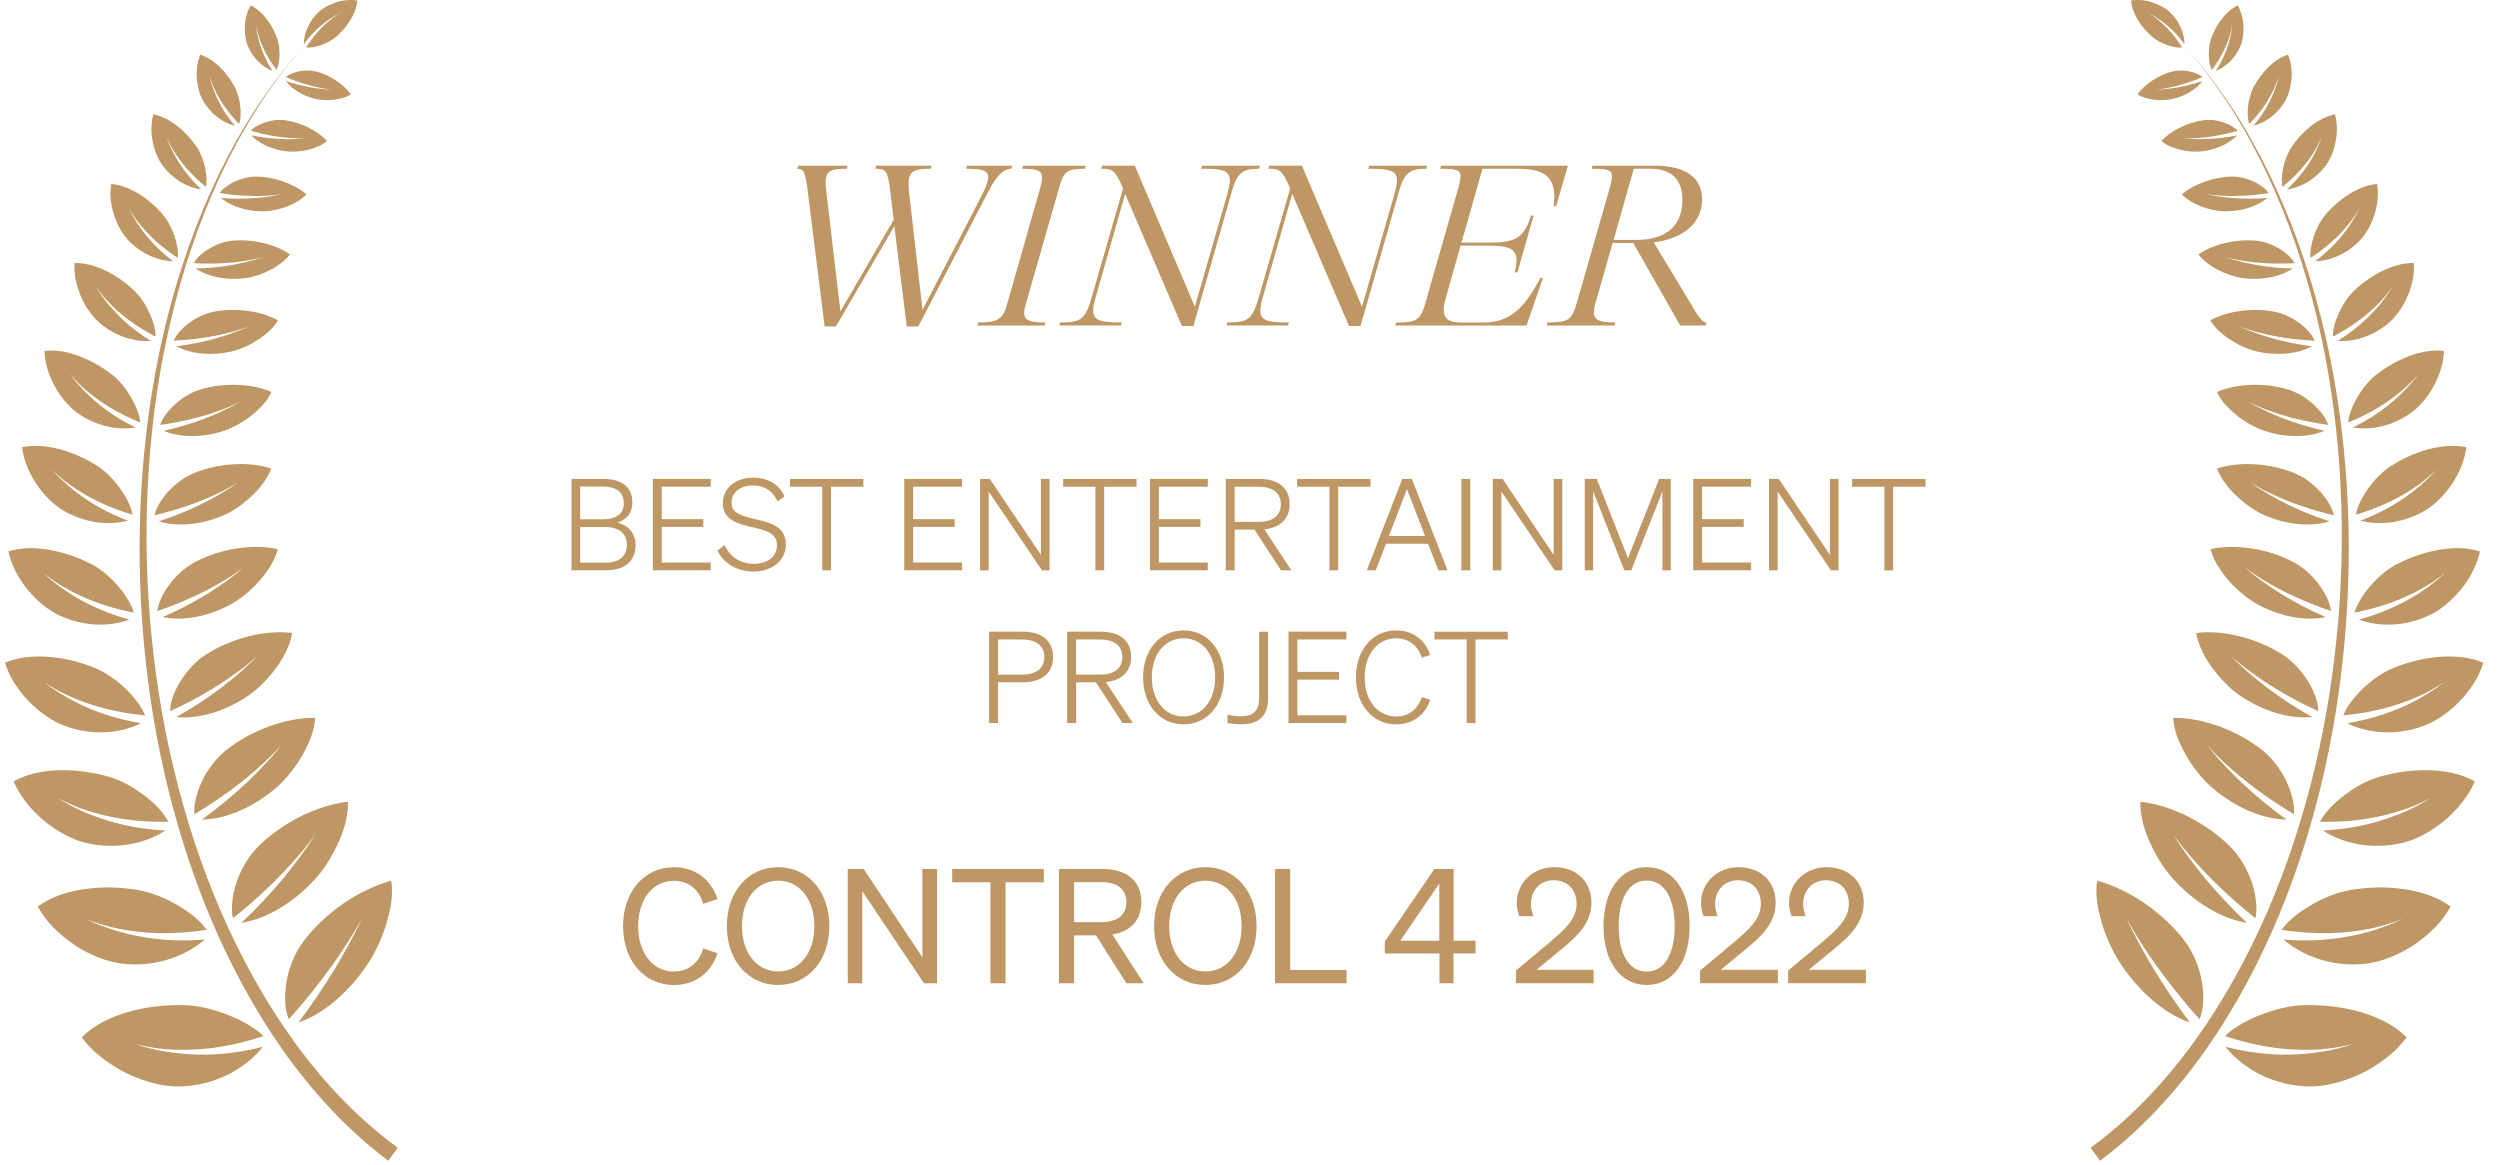<svg width="103" height="48" viewBox="0 0 103 48" fill="none" xmlns="http://www.w3.org/2000/svg">
<path d="M36.066 6.951L36.095 6.825H38.387L38.349 6.951C37.382 6.951 37.361 7.183 37.487 8.211L38.008 12.762L40.397 8.153C40.6 7.756 40.716 7.485 40.716 7.301C40.716 7.011 40.426 6.953 39.806 6.953L39.835 6.827H41.711L41.672 6.953C41.411 6.953 41.131 7.098 40.714 7.901L37.833 13.451H37.359L36.847 9.316L34.439 13.451H33.975L33.27 7.804C33.173 7.098 33.125 6.953 32.845 6.953L32.884 6.827H34.924L34.886 6.953C34.064 6.953 33.948 7.098 34.045 7.901L34.625 12.83L36.82 9.053L36.675 7.851C36.578 7.028 36.492 6.951 36.066 6.951Z" fill="#BE9765"/>
<path d="M41.471 12.607L42.826 7.853C42.894 7.63 42.932 7.446 42.932 7.321C42.932 7.011 42.71 6.953 42.111 6.953L42.15 6.827H44.731L44.702 6.953C43.958 6.953 43.823 7.069 43.647 7.698L42.254 12.559C42.215 12.685 42.196 12.801 42.196 12.888C42.196 13.217 42.457 13.285 43.075 13.285L43.037 13.411H40.262L40.3 13.285C40.986 13.285 41.297 13.217 41.471 12.607Z" fill="#BE9765"/>
<path d="M45.369 6.951L45.408 6.825H46.753L49.228 12.636L50.554 8.037C50.621 7.785 50.67 7.592 50.67 7.437C50.67 7.001 50.332 6.953 49.489 6.953L49.528 6.827H51.907L51.878 6.953C51.249 6.953 50.977 7.069 50.745 7.911L49.168 13.432H48.695L46.355 7.988L45.174 12.133C45.087 12.424 45.039 12.636 45.039 12.801C45.039 13.227 45.396 13.285 46.219 13.285L46.181 13.41H43.647L43.676 13.285C44.556 13.285 44.72 13.178 45.012 12.131L46.27 7.764L46.221 7.657C45.941 6.99 45.796 6.951 45.371 6.951H45.369Z" fill="#BE9765"/>
<path d="M52.254 6.951L52.293 6.825H53.638L56.114 12.636L57.439 8.037C57.507 7.785 57.555 7.592 57.555 7.437C57.555 7.001 57.217 6.953 56.374 6.953L56.413 6.827H58.792L58.763 6.953C58.135 6.953 57.864 7.069 57.63 7.911L56.054 13.432H55.58L53.24 7.988L52.059 12.133C51.972 12.424 51.924 12.636 51.924 12.801C51.924 13.227 52.281 13.285 53.105 13.285L53.066 13.41H50.533L50.562 13.285C51.441 13.285 51.607 13.178 51.897 12.131L53.155 7.764L53.107 7.657C52.826 6.99 52.681 6.951 52.256 6.951H52.254Z" fill="#BE9765"/>
<path d="M58.734 12.453L60.069 7.795C60.147 7.524 60.175 7.369 60.175 7.263C60.175 6.982 59.953 6.953 59.335 6.953L59.373 6.827H64.597L64.114 8.493H64.007C64.027 8.348 64.037 8.213 64.037 8.097C64.037 7.294 63.602 6.953 62.575 6.953H61.076L60.214 9.995H61.376C62.392 9.995 62.798 9.821 63.078 8.88H63.184L62.518 11.224H62.402C62.45 11.03 62.479 10.856 62.479 10.721C62.479 10.218 62.102 10.121 61.308 10.121H60.175L59.538 12.377C59.499 12.522 59.48 12.658 59.48 12.764C59.48 13.132 59.712 13.287 60.185 13.287H61.134C62.247 13.287 62.836 12.638 63.465 11.446H63.571L62.894 13.412H57.487L57.526 13.287C58.376 13.287 58.521 13.2 58.736 12.454L58.734 12.453Z" fill="#BE9765"/>
<path d="M64.972 12.453L66.307 7.795C66.385 7.524 66.413 7.369 66.413 7.263C66.413 6.982 66.191 6.953 65.571 6.953L65.61 6.827H68.182C69.459 6.827 70.126 7.33 70.126 8.213C70.126 9.18 69.372 9.831 68.133 9.985L69.846 12.822C70.048 13.161 70.193 13.287 70.3 13.287L70.271 13.412H69.225L67.291 10.012H66.441L65.735 12.482C65.687 12.636 65.668 12.772 65.668 12.878C65.668 13.198 65.919 13.285 66.556 13.285L66.518 13.411H63.724L63.762 13.285C64.612 13.285 64.759 13.198 64.972 12.453ZM67.38 9.887C69.024 9.887 69.314 8.919 69.314 8.25C69.314 7.398 68.889 6.951 67.959 6.951H67.312L66.481 9.885H67.38V9.887Z" fill="#BE9765"/>
<path d="M23.546 19.732H24.85C25.635 19.732 26.054 20.079 26.054 20.702C26.054 21.195 25.745 21.435 25.436 21.53C25.892 21.64 26.186 21.975 26.186 22.469C26.186 23.119 25.726 23.496 24.976 23.496H23.546V19.73V19.732ZM24.829 21.395C25.39 21.395 25.699 21.174 25.699 20.723C25.699 20.272 25.39 20.046 24.829 20.046H23.902V21.393H24.829V21.395ZM23.902 23.183H24.964C25.531 23.183 25.828 22.889 25.828 22.449C25.828 22.01 25.531 21.716 24.964 21.716H23.902V23.185V23.183Z" fill="#BE9765"/>
<path d="M29.28 19.732V20.052H27.264V21.389H28.976V21.708H27.264V23.177H29.28V23.496H26.897V19.73H29.28V19.732Z" fill="#BE9765"/>
<path d="M29.855 22.459C30.07 22.947 30.52 23.229 31.059 23.229C31.599 23.229 32.012 22.947 32.012 22.469C32.012 21.95 31.552 21.855 30.965 21.714C30.362 21.567 29.782 21.416 29.782 20.723C29.782 20.094 30.337 19.68 31.013 19.68C31.689 19.68 32.118 19.996 32.323 20.45L32.035 20.655C31.852 20.263 31.537 20 31.009 20C30.516 20 30.14 20.288 30.14 20.696C30.14 21.153 30.543 21.248 31.092 21.383C31.72 21.536 32.375 21.666 32.375 22.442C32.375 23.119 31.769 23.549 31.05 23.549C30.395 23.549 29.794 23.214 29.562 22.683L29.855 22.457V22.459Z" fill="#BE9765"/>
<path d="M34.238 20.054V23.498H33.877V20.054H32.547V19.734H35.57V20.054H34.24H34.238Z" fill="#BE9765"/>
<path d="M39.638 19.732V20.052H37.622V21.389H39.334V21.708H37.622V23.177H39.638V23.496H37.255V19.73H39.638V19.732Z" fill="#BE9765"/>
<path d="M43.241 23.498H42.928L40.733 20.253V23.498H40.378V19.732H40.781L42.886 22.858V19.732H43.241V23.498Z" fill="#BE9765"/>
<path d="M45.493 20.054V23.498H45.131V20.054H43.802V19.734H46.824V20.054H45.495H45.493Z" fill="#BE9765"/>
<path d="M49.761 19.732V20.052H47.746V21.389H49.458V21.708H47.746V23.177H49.761V23.496H47.379V19.73H49.761V19.732Z" fill="#BE9765"/>
<path d="M50.867 23.498H50.5V19.732H51.881C52.647 19.732 53.133 20.084 53.133 20.775C53.133 21.383 52.73 21.745 52.092 21.809L53.203 23.498H52.778L51.684 21.82H50.867V23.498ZM51.856 21.501C52.444 21.501 52.772 21.24 52.772 20.777C52.772 20.315 52.442 20.054 51.856 20.054H50.867V21.501H51.856Z" fill="#BE9765"/>
<path d="M55.134 20.054V23.498H54.772V20.054H53.443V19.734H56.465V20.054H55.136H55.134Z" fill="#BE9765"/>
<path d="M58.171 19.732L59.638 23.498H59.261L58.836 22.403H57.103L56.679 23.498H56.312L57.773 19.732H58.171ZM57.223 22.082H58.711L57.967 20.152L57.223 22.082Z" fill="#BE9765"/>
<path d="M60.575 23.498H60.208V19.732H60.575V23.498Z" fill="#BE9765"/>
<path d="M64.367 23.498H64.052L61.858 20.253V23.498H61.503V19.732H61.907L64.011 22.858V19.732H64.367V23.498Z" fill="#BE9765"/>
<path d="M66.922 23.498L65.638 20.247V23.498H65.293V19.732H65.789L67.072 22.999L68.356 19.732H68.837V23.498H68.491V20.247L67.208 23.498H66.92H66.922Z" fill="#BE9765"/>
<path d="M72.143 19.732V20.052H70.127V21.389H71.84V21.708H70.127V23.177H72.143V23.496H69.76V19.73H72.143V19.732Z" fill="#BE9765"/>
<path d="M75.747 23.498H75.434L73.239 20.253V23.498H72.883V19.732H73.287L75.391 22.858V19.732H75.747V23.498Z" fill="#BE9765"/>
<path d="M77.998 20.054V23.498H77.637V20.054H76.307V19.734H79.33V20.054H78H77.998Z" fill="#BE9765"/>
<path d="M41.12 29.791H40.752V26.025H42.134C42.899 26.025 43.386 26.378 43.386 27.068C43.386 27.759 42.894 28.111 42.134 28.111H41.118V29.789L41.12 29.791ZM42.109 27.794C42.697 27.794 43.025 27.533 43.025 27.07C43.025 26.608 42.694 26.347 42.109 26.347H41.12V27.794H42.109Z" fill="#BE9765"/>
<path d="M44.335 29.791H43.968V26.025H45.35C46.115 26.025 46.602 26.378 46.602 27.068C46.602 27.676 46.198 28.038 45.56 28.102L46.672 29.791H46.248L45.154 28.113H44.337V29.791H44.335ZM45.325 27.794C45.912 27.794 46.241 27.533 46.241 27.07C46.241 26.608 45.91 26.347 45.325 26.347H44.335V27.794H45.325Z" fill="#BE9765"/>
<path d="M48.761 25.973C49.725 25.973 50.43 26.759 50.43 27.908C50.43 29.058 49.723 29.843 48.761 29.843C47.798 29.843 47.095 29.058 47.095 27.908C47.095 26.759 47.796 25.973 48.761 25.973ZM48.761 26.298C47.995 26.298 47.456 26.954 47.456 27.908C47.456 28.862 47.995 29.518 48.761 29.518C49.526 29.518 50.065 28.862 50.065 27.908C50.065 26.954 49.532 26.298 48.761 26.298Z" fill="#BE9765"/>
<path d="M50.573 29.445C50.757 29.487 50.923 29.509 51.097 29.509C51.615 29.509 51.877 29.325 51.877 28.733V26.027H52.245V28.765C52.245 29.52 51.841 29.841 51.139 29.841C50.925 29.841 50.751 29.82 50.573 29.783V29.448V29.445Z" fill="#BE9765"/>
<path d="M55.47 26.025V26.345H53.454V27.682H55.166V28.001H53.454V29.47H55.47V29.789H53.087V26.023H55.47V26.025Z" fill="#BE9765"/>
<path d="M57.522 29.518C58.04 29.518 58.417 29.22 58.575 28.721L58.927 28.831C58.707 29.466 58.204 29.843 57.524 29.843C56.566 29.843 55.864 29.058 55.864 27.908C55.864 26.759 56.566 25.973 57.524 25.973C58.204 25.973 58.707 26.351 58.927 26.985L58.575 27.096C58.419 26.598 58.042 26.298 57.522 26.298C56.757 26.298 56.224 26.958 56.224 27.908C56.224 28.858 56.757 29.518 57.522 29.518Z" fill="#BE9765"/>
<path d="M60.79 26.346V29.791H60.428V26.346H59.099V26.027H62.121V26.346H60.792H60.79Z" fill="#BE9765"/>
<path d="M27.764 40.024C28.367 40.024 28.802 39.67 28.97 39.074L29.562 39.271C29.289 40.084 28.653 40.583 27.764 40.583C26.559 40.583 25.67 39.593 25.67 38.157C25.67 36.721 26.559 35.73 27.764 35.73C28.653 35.73 29.289 36.229 29.562 37.042L28.97 37.239C28.802 36.644 28.367 36.289 27.764 36.289C26.903 36.289 26.292 37.044 26.292 38.159C26.292 39.273 26.903 40.028 27.764 40.028V40.024Z" fill="#BE9765"/>
<path d="M32.06 35.728C33.28 35.728 34.169 36.719 34.169 38.155C34.169 39.59 33.28 40.581 32.06 40.581C30.841 40.581 29.946 39.59 29.946 38.155C29.946 36.719 30.841 35.728 32.06 35.728ZM32.06 36.285C31.185 36.285 30.569 37.04 30.569 38.155C30.569 39.269 31.185 40.024 32.06 40.024C32.936 40.024 33.552 39.269 33.552 38.155C33.552 37.04 32.936 36.285 32.06 36.285Z" fill="#BE9765"/>
<path d="M38.607 40.51H38.068L35.525 36.719V40.51H34.928V35.801H35.583L38.002 39.441V35.801H38.605V40.51H38.607Z" fill="#BE9765"/>
<path d="M41.429 36.351V40.51H40.807V36.351H39.23V35.8H43.006V36.351H41.429Z" fill="#BE9765"/>
<path d="M44.252 40.51H43.63V35.801H45.408C46.393 35.801 47.023 36.268 47.023 37.166C47.023 37.92 46.569 38.379 45.829 38.503L47.12 40.51H46.407L45.154 38.536H44.252V40.51ZM45.375 37.992C46.036 37.992 46.407 37.696 46.407 37.166C46.407 36.636 46.038 36.345 45.375 36.345H44.252V37.992H45.375Z" fill="#BE9765"/>
<path d="M49.663 35.728C50.882 35.728 51.771 36.719 51.771 38.155C51.771 39.59 50.882 40.581 49.663 40.581C48.444 40.581 47.549 39.59 47.549 38.155C47.549 36.719 48.444 35.728 49.663 35.728ZM49.663 36.285C48.788 36.285 48.171 37.04 48.171 38.155C48.171 39.269 48.788 40.024 49.663 40.024C50.538 40.024 51.155 39.269 51.155 38.155C51.155 37.04 50.538 36.285 49.663 36.285Z" fill="#BE9765"/>
<path d="M52.532 35.801H53.155V39.96H55.477V40.511H52.532V35.803V35.801Z" fill="#BE9765"/>
<path d="M59.306 40.51V39.283H57.054V38.791L59.097 35.801H59.889V38.758H60.792V39.283H59.883V40.51H59.306ZM59.3 38.758V36.403L57.69 38.758H59.3Z" fill="#BE9765"/>
<path d="M63.828 38.838C64.463 38.308 64.956 37.855 64.956 37.237C64.956 36.661 64.587 36.266 64.015 36.266C63.443 36.266 63.074 36.7 63.074 37.237C63.074 37.408 63.113 37.586 63.178 37.748H62.595C62.523 37.545 62.49 37.388 62.49 37.205C62.49 36.365 63.171 35.728 64.029 35.728C64.97 35.728 65.567 36.332 65.567 37.197C65.567 37.996 65.022 38.547 64.353 39.091L63.302 39.956H65.658V40.508H62.454V39.989L63.83 38.836L63.828 38.838Z" fill="#BE9765"/>
<path d="M67.843 35.728C68.947 35.728 69.613 36.719 69.613 38.155C69.613 39.59 68.945 40.581 67.843 40.581C66.742 40.581 66.065 39.59 66.065 38.155C66.065 36.719 66.734 35.728 67.843 35.728ZM67.843 40.03C68.595 40.03 68.997 39.256 68.997 38.155C68.997 37.054 68.595 36.28 67.843 36.28C67.091 36.28 66.689 37.054 66.689 38.155C66.689 39.256 67.086 40.03 67.843 40.03Z" fill="#BE9765"/>
<path d="M71.418 38.838C72.054 38.308 72.547 37.855 72.547 37.237C72.547 36.661 72.178 36.266 71.606 36.266C71.034 36.266 70.665 36.7 70.665 37.237C70.665 37.408 70.703 37.586 70.769 37.748H70.185C70.114 37.545 70.081 37.388 70.081 37.205C70.081 36.365 70.761 35.728 71.619 35.728C72.56 35.728 73.157 36.332 73.157 37.197C73.157 37.996 72.612 38.547 71.944 39.091L70.893 39.956H73.248V40.508H70.044V39.989L71.42 38.836L71.418 38.838Z" fill="#BE9765"/>
<path d="M75.045 38.838C75.681 38.308 76.174 37.855 76.174 37.237C76.174 36.661 75.805 36.266 75.233 36.266C74.661 36.266 74.292 36.7 74.292 37.237C74.292 37.408 74.33 37.586 74.396 37.748H73.812C73.741 37.545 73.708 37.388 73.708 37.205C73.708 36.365 74.39 35.728 75.246 35.728C76.187 35.728 76.785 36.332 76.785 37.197C76.785 37.996 76.24 38.547 75.571 39.091L74.52 39.956H76.875V40.508H73.671V39.989L75.047 38.836L75.045 38.838Z" fill="#BE9765"/>
<path d="M6.749 31.736C6.285 29.694 5.997 27.616 5.851 25.532C5.708 23.446 5.717 21.352 5.885 19.27C6.054 17.19 6.382 15.119 6.892 13.095C7.402 11.073 8.094 9.093 9 7.216C9.455 6.278 9.959 5.364 10.529 4.491C11.099 3.621 11.729 2.787 12.423 2.013C11.739 2.796 11.12 3.636 10.564 4.515C10.007 5.393 9.515 6.31 9.076 7.251C8.197 9.136 7.534 11.115 7.053 13.136C6.571 15.156 6.272 17.219 6.131 19.289C5.992 21.36 6.009 23.442 6.179 25.509C6.353 27.575 6.666 29.631 7.151 31.643C7.632 33.656 8.27 35.633 9.091 37.53C9.913 39.424 10.91 41.243 12.114 42.911C13.318 44.575 14.742 46.087 16.388 47.288L15.998 47.822C15.148 47.186 14.361 46.472 13.636 45.702C12.912 44.933 12.247 44.109 11.642 43.25C10.432 41.526 9.441 39.66 8.633 37.725C7.827 35.788 7.209 33.779 6.747 31.738L6.749 31.736Z" fill="#BE9765"/>
<path d="M15.948 37.965C15.861 38.265 15.747 38.573 15.613 38.867C15.58 38.94 15.546 39.014 15.509 39.085C15.474 39.155 15.439 39.227 15.403 39.294C15.329 39.43 15.252 39.562 15.171 39.685C14.825 40.208 14.394 40.721 13.905 41.152C13.416 41.584 12.873 41.934 12.293 42.129C12.566 41.769 12.823 41.41 13.066 41.051C13.31 40.692 13.536 40.337 13.758 39.976C13.978 39.616 14.183 39.258 14.373 38.904C14.419 38.816 14.465 38.729 14.512 38.638C14.558 38.549 14.604 38.46 14.651 38.371C14.742 38.193 14.829 38.017 14.91 37.841C14.722 38.172 14.527 38.513 14.313 38.847C13.971 39.382 13.594 39.914 13.188 40.442C13.136 40.51 13.086 40.574 13.034 40.639C12.981 40.705 12.931 40.771 12.881 40.835C12.777 40.964 12.672 41.094 12.566 41.224C12.351 41.483 12.129 41.739 11.901 41.994C11.862 41.899 11.828 41.795 11.803 41.68C11.777 41.566 11.758 41.444 11.752 41.311C11.739 41.048 11.752 40.759 11.801 40.467C11.845 40.179 11.934 39.877 12.05 39.594C12.164 39.312 12.309 39.045 12.481 38.813C12.535 38.739 12.591 38.667 12.649 38.594C12.709 38.52 12.769 38.449 12.832 38.379C12.96 38.238 13.093 38.099 13.232 37.967C13.513 37.7 13.816 37.454 14.135 37.233C14.771 36.794 15.463 36.463 16.116 36.285C16.139 36.405 16.151 36.531 16.151 36.665C16.151 36.732 16.151 36.798 16.147 36.866C16.145 36.934 16.139 37.003 16.131 37.073C16.116 37.214 16.093 37.359 16.06 37.51C16.027 37.659 15.986 37.814 15.944 37.961L15.948 37.965Z" fill="#BE9765"/>
<path d="M5.294 41.688C5.669 41.582 6.061 41.508 6.452 41.462C6.649 41.441 6.844 41.423 7.037 41.417C7.134 41.413 7.23 41.411 7.327 41.411C7.424 41.411 7.52 41.411 7.617 41.413C7.922 41.421 8.241 41.471 8.554 41.547C8.869 41.623 9.171 41.729 9.468 41.845C9.762 41.963 10.033 42.097 10.266 42.242C10.38 42.315 10.492 42.387 10.593 42.46C10.691 42.534 10.778 42.611 10.852 42.689C10.525 42.797 10.197 42.89 9.864 42.969C9.698 43.01 9.532 43.045 9.364 43.078C9.279 43.093 9.196 43.109 9.111 43.122C9.028 43.136 8.945 43.149 8.86 43.161C8.189 43.252 7.507 43.277 6.809 43.223C6.376 43.188 5.957 43.105 5.53 43.008C5.748 43.078 5.965 43.14 6.185 43.194C6.295 43.221 6.403 43.246 6.514 43.269C6.624 43.291 6.736 43.312 6.848 43.329C7.294 43.401 7.739 43.441 8.181 43.449C8.622 43.459 9.074 43.432 9.517 43.378C9.961 43.323 10.4 43.238 10.836 43.126C10.448 43.608 9.936 44.008 9.35 44.293C8.765 44.577 8.106 44.744 7.426 44.761C7.265 44.765 7.097 44.757 6.919 44.738C6.83 44.728 6.742 44.715 6.651 44.699C6.562 44.684 6.471 44.664 6.38 44.641C6.015 44.552 5.632 44.417 5.257 44.239C5.068 44.152 4.89 44.051 4.714 43.941C4.539 43.83 4.369 43.712 4.206 43.587C4.125 43.523 4.044 43.457 3.969 43.391C3.891 43.325 3.816 43.256 3.748 43.184C3.609 43.041 3.482 42.894 3.366 42.739C3.858 42.242 4.544 41.901 5.294 41.688Z" fill="#BE9765"/>
<path d="M14.255 33.81C14.193 34.083 14.095 34.368 13.969 34.652C13.905 34.795 13.841 34.933 13.768 35.07C13.696 35.208 13.619 35.343 13.538 35.475C13.374 35.736 13.194 35.983 13.003 36.194C12.208 37.077 11.093 37.843 9.947 38.019C10.257 37.729 10.549 37.435 10.831 37.135C11.115 36.835 11.385 36.529 11.64 36.224C11.768 36.071 11.892 35.918 12.011 35.763C12.131 35.608 12.245 35.455 12.363 35.298C12.593 34.985 12.809 34.672 13.007 34.358C12.788 34.65 12.566 34.944 12.315 35.233C12.214 35.349 12.112 35.465 12.009 35.577C11.907 35.689 11.805 35.802 11.698 35.914C11.486 36.136 11.267 36.357 11.039 36.574C10.813 36.791 10.577 37.003 10.338 37.214C10.096 37.423 9.849 37.63 9.598 37.831C9.573 37.739 9.563 37.632 9.557 37.522C9.553 37.41 9.557 37.29 9.569 37.166C9.594 36.918 9.644 36.651 9.733 36.384C9.915 35.844 10.212 35.312 10.597 34.919C11.088 34.422 11.702 33.981 12.353 33.652C13.005 33.323 13.694 33.102 14.332 33.032C14.34 33.152 14.336 33.28 14.321 33.412C14.313 33.477 14.303 33.545 14.29 33.613C14.278 33.681 14.267 33.746 14.251 33.814L14.255 33.81Z" fill="#BE9765"/>
<path d="M5.698 36.672C6.264 36.769 6.859 37.019 7.36 37.323C7.613 37.474 7.851 37.636 8.046 37.804C8.145 37.888 8.233 37.973 8.313 38.058C8.39 38.143 8.456 38.228 8.516 38.309C8.193 38.36 7.874 38.395 7.555 38.418C7.236 38.441 6.917 38.449 6.597 38.445C6.278 38.439 5.957 38.418 5.636 38.381C5.476 38.364 5.315 38.34 5.155 38.313C4.995 38.286 4.84 38.255 4.682 38.219C4.287 38.13 3.907 38 3.524 37.859C3.909 38.041 4.301 38.193 4.697 38.319C4.894 38.383 5.099 38.437 5.304 38.486C5.509 38.534 5.714 38.575 5.918 38.609C6.33 38.679 6.745 38.722 7.163 38.739C7.582 38.755 8.009 38.743 8.434 38.708C7.561 39.472 6.266 39.858 4.999 39.699C4.703 39.662 4.384 39.575 4.057 39.447C3.895 39.383 3.729 39.308 3.565 39.223C3.4 39.138 3.234 39.045 3.082 38.938C2.77 38.73 2.473 38.486 2.206 38.219C2.14 38.153 2.077 38.083 2.015 38.014C1.955 37.944 1.899 37.872 1.845 37.799C1.737 37.654 1.638 37.503 1.553 37.35C2.082 36.959 2.768 36.73 3.497 36.628C4.226 36.525 4.997 36.549 5.698 36.67V36.672Z" fill="#BE9765"/>
<path d="M12.67 30.706C12.61 30.836 12.539 30.968 12.469 31.093C12.183 31.602 11.793 32.094 11.391 32.444C10.545 33.181 9.404 33.75 8.315 33.766C8.639 33.534 8.95 33.296 9.248 33.05C9.547 32.804 9.839 32.551 10.114 32.293C10.388 32.036 10.649 31.773 10.896 31.506C11.018 31.372 11.142 31.237 11.26 31.101C11.377 30.964 11.493 30.826 11.604 30.689C11.366 30.941 11.12 31.196 10.856 31.44C10.436 31.829 9.986 32.199 9.509 32.551C9.031 32.901 8.529 33.236 8.011 33.547C7.988 33.367 8.011 33.151 8.065 32.92C8.117 32.69 8.202 32.446 8.313 32.206C8.421 31.966 8.572 31.726 8.736 31.508C8.902 31.289 9.088 31.092 9.29 30.927C9.546 30.722 9.824 30.532 10.125 30.366C10.427 30.198 10.746 30.052 11.068 29.934C11.714 29.696 12.382 29.567 12.985 29.576C12.968 29.814 12.921 30.062 12.831 30.317C12.786 30.445 12.732 30.575 12.67 30.705V30.706Z" fill="#BE9765"/>
<path d="M3.501 31.796C3.847 31.844 4.191 31.916 4.514 32.011C4.771 32.086 5.032 32.2 5.279 32.336C5.528 32.471 5.76 32.634 5.984 32.802C6.204 32.971 6.402 33.153 6.564 33.331C6.726 33.511 6.85 33.69 6.939 33.859C6.324 33.87 5.727 33.837 5.134 33.75C4.541 33.665 3.953 33.524 3.377 33.323C3.02 33.197 2.684 33.036 2.345 32.864C2.514 32.969 2.684 33.065 2.854 33.158C3.026 33.251 3.2 33.336 3.381 33.416C3.741 33.574 4.108 33.71 4.483 33.822C4.858 33.934 5.236 34.023 5.625 34.089C6.015 34.153 6.411 34.196 6.813 34.217C5.901 34.817 4.645 35.006 3.487 34.714C2.944 34.577 2.343 34.25 1.8 33.803C1.663 33.69 1.538 33.571 1.416 33.445C1.294 33.319 1.18 33.187 1.074 33.05C0.863 32.777 0.678 32.487 0.562 32.189C1.103 31.887 1.77 31.75 2.459 31.732C2.803 31.724 3.155 31.746 3.501 31.794V31.796Z" fill="#BE9765"/>
<path d="M11.82 26.768C11.716 27.003 11.575 27.239 11.412 27.467C11.082 27.924 10.684 28.344 10.272 28.632C9.399 29.24 8.274 29.644 7.261 29.54C7.918 29.176 8.529 28.777 9.089 28.352C9.368 28.139 9.644 27.918 9.903 27.692C10.162 27.465 10.409 27.231 10.639 26.993C10.396 27.208 10.146 27.421 9.874 27.624C8.999 28.274 8.048 28.828 7.006 29.3C7.014 28.957 7.157 28.508 7.426 28.081C7.69 27.653 8.048 27.25 8.459 26.983C9.497 26.308 10.914 25.936 12.038 26.078C12.023 26.19 11.994 26.304 11.957 26.42C11.92 26.536 11.87 26.654 11.818 26.77L11.82 26.768Z" fill="#BE9765"/>
<path d="M3.901 27.515C4.365 27.705 4.828 28.034 5.196 28.394C5.559 28.756 5.858 29.143 5.974 29.474C5.406 29.42 4.848 29.327 4.301 29.186C3.75 29.046 3.226 28.857 2.714 28.615C2.396 28.462 2.094 28.282 1.795 28.092C2.088 28.315 2.392 28.52 2.707 28.702C3.024 28.884 3.342 29.048 3.684 29.189C4.363 29.472 5.076 29.673 5.812 29.797C4.894 30.258 3.708 30.294 2.67 29.907C2.181 29.725 1.638 29.365 1.194 28.901C0.969 28.669 0.763 28.411 0.591 28.14C0.502 28.005 0.43 27.866 0.366 27.726C0.303 27.585 0.249 27.444 0.206 27.303C1.271 26.852 2.745 27.041 3.901 27.517V27.515Z" fill="#BE9765"/>
<path d="M7.942 24.595C7.474 24.81 6.987 25.004 6.483 25.174C6.5 25.015 6.554 24.835 6.637 24.648C6.726 24.46 6.842 24.265 6.983 24.079C7.26 23.705 7.642 23.361 8.044 23.15C8.548 22.883 9.146 22.691 9.739 22.598C10.334 22.506 10.927 22.507 11.443 22.625C11.391 22.832 11.302 23.045 11.18 23.256C11.059 23.467 10.904 23.676 10.736 23.875C10.566 24.075 10.377 24.263 10.178 24.433C9.98 24.601 9.777 24.748 9.573 24.864C8.709 25.352 7.629 25.617 6.697 25.424C7.339 25.149 7.94 24.835 8.502 24.489C8.786 24.317 9.057 24.135 9.318 23.947C9.447 23.852 9.575 23.758 9.698 23.659C9.824 23.56 9.948 23.461 10.065 23.361C9.816 23.539 9.563 23.717 9.296 23.881C8.865 24.145 8.411 24.384 7.94 24.599L7.942 24.595Z" fill="#BE9765"/>
<path d="M3.764 23.237C4.179 23.454 4.567 23.8 4.884 24.168C5.041 24.352 5.176 24.541 5.281 24.723C5.391 24.905 5.47 25.081 5.511 25.242C4.987 25.137 4.477 25 3.982 24.82C3.491 24.64 3.018 24.417 2.562 24.148C2.276 23.98 2.015 23.787 1.758 23.583C1.881 23.699 2.011 23.812 2.14 23.918C2.272 24.026 2.409 24.129 2.546 24.228C2.824 24.425 3.112 24.603 3.41 24.766C4.011 25.089 4.658 25.34 5.333 25.526C4.438 25.865 3.333 25.785 2.403 25.335C2.183 25.228 1.957 25.079 1.738 24.901C1.522 24.721 1.315 24.508 1.124 24.276C0.933 24.044 0.768 23.788 0.635 23.523C0.502 23.26 0.399 22.987 0.347 22.718C0.861 22.556 1.456 22.552 2.051 22.656C2.647 22.761 3.24 22.97 3.762 23.243L3.764 23.237Z" fill="#BE9765"/>
<path d="M7.766 20.822C7.314 20.981 6.844 21.116 6.363 21.228C6.396 21.083 6.463 20.921 6.558 20.756C6.655 20.59 6.774 20.421 6.923 20.261C7.219 19.94 7.588 19.655 7.984 19.494C8.974 19.086 10.237 18.995 11.173 19.303C11.111 19.491 11.006 19.68 10.873 19.864C10.744 20.05 10.587 20.232 10.411 20.4C10.233 20.57 10.044 20.729 9.847 20.868C9.65 21.008 9.445 21.126 9.246 21.215C8.403 21.59 7.387 21.741 6.541 21.478C7.153 21.281 7.744 21.043 8.293 20.772C8.84 20.501 9.362 20.197 9.833 19.862C9.59 20.005 9.345 20.149 9.08 20.278C8.655 20.483 8.218 20.665 7.766 20.824V20.822Z" fill="#BE9765"/>
<path d="M5.269 21.449C4.417 21.683 3.397 21.511 2.579 21.015C2.388 20.899 2.193 20.742 2.007 20.559C1.822 20.373 1.644 20.16 1.493 19.93C1.34 19.698 1.207 19.448 1.105 19.194C1.006 18.939 0.939 18.68 0.91 18.426C1.885 18.217 3.111 18.614 4.021 19.204C4.38 19.44 4.722 19.794 4.975 20.16C5.101 20.342 5.213 20.53 5.296 20.708C5.379 20.886 5.435 21.054 5.457 21.205C4.985 21.064 4.527 20.892 4.086 20.683C3.646 20.474 3.225 20.228 2.83 19.938C2.585 19.758 2.357 19.556 2.135 19.347C2.562 19.819 3.033 20.23 3.565 20.58C4.092 20.93 4.658 21.221 5.269 21.449Z" fill="#BE9765"/>
<path d="M7.924 17.254C7.493 17.36 7.055 17.443 6.602 17.507C6.643 17.375 6.716 17.232 6.821 17.089C6.925 16.946 7.055 16.801 7.201 16.665C7.493 16.394 7.87 16.166 8.243 16.052C8.477 15.98 8.726 15.926 8.981 15.893C9.238 15.86 9.499 15.849 9.756 15.856C10.272 15.872 10.773 15.969 11.186 16.149C11.109 16.315 11.003 16.481 10.865 16.64C10.728 16.799 10.566 16.952 10.392 17.093C10.218 17.234 10.027 17.364 9.833 17.474C9.638 17.584 9.445 17.675 9.254 17.741C8.448 18.014 7.495 18.062 6.743 17.749C7.329 17.621 7.884 17.453 8.415 17.252C8.68 17.151 8.939 17.041 9.186 16.925C9.31 16.866 9.432 16.805 9.553 16.743C9.675 16.679 9.795 16.615 9.911 16.549C9.673 16.66 9.432 16.77 9.18 16.866C8.776 17.019 8.355 17.149 7.924 17.256V17.254Z" fill="#BE9765"/>
<path d="M3.279 14.678C3.52 14.769 3.758 14.883 3.984 15.011C4.212 15.14 4.429 15.286 4.626 15.442C4.941 15.692 5.211 16.044 5.42 16.402C5.522 16.582 5.607 16.762 5.665 16.932C5.725 17.103 5.766 17.265 5.774 17.404C5.35 17.234 4.943 17.035 4.558 16.805C4.174 16.574 3.81 16.313 3.47 16.013C3.258 15.825 3.068 15.622 2.883 15.411C2.97 15.529 3.058 15.644 3.151 15.754C3.246 15.864 3.345 15.973 3.445 16.077C3.646 16.286 3.862 16.483 4.087 16.665C4.539 17.033 5.041 17.348 5.578 17.612C4.771 17.753 3.855 17.507 3.145 16.979C2.979 16.855 2.811 16.694 2.658 16.511C2.506 16.325 2.363 16.114 2.241 15.887C2.117 15.661 2.019 15.421 1.949 15.179C1.88 14.937 1.833 14.691 1.835 14.457C2.293 14.403 2.796 14.494 3.279 14.676V14.678Z" fill="#BE9765"/>
<path d="M8.775 12.849C9.662 12.669 10.726 12.795 11.453 13.198C11.285 13.486 10.993 13.761 10.645 13.987C10.301 14.214 9.911 14.393 9.549 14.477C8.792 14.655 7.922 14.616 7.261 14.266C7.803 14.2 8.328 14.095 8.829 13.958C9.08 13.89 9.319 13.813 9.559 13.728C9.799 13.643 10.029 13.55 10.253 13.449C10.029 13.53 9.799 13.61 9.559 13.674C9.173 13.778 8.784 13.859 8.382 13.919C7.98 13.979 7.569 14.016 7.153 14.034C7.252 13.801 7.482 13.538 7.774 13.318C8.069 13.099 8.427 12.921 8.776 12.849H8.775Z" fill="#BE9765"/>
<path d="M6.172 12.925C6.328 13.269 6.417 13.614 6.405 13.869C6.034 13.675 5.683 13.461 5.352 13.217C5.022 12.973 4.707 12.702 4.428 12.4C4.253 12.213 4.096 12.007 3.945 11.8C4.084 12.031 4.235 12.249 4.399 12.456C4.564 12.663 4.745 12.863 4.935 13.05C5.315 13.426 5.741 13.757 6.212 14.043C5.466 14.101 4.649 13.797 4.048 13.254C3.768 12.998 3.501 12.613 3.319 12.178C3.14 11.746 3.035 11.264 3.076 10.837C3.92 10.819 4.873 11.344 5.532 11.978C5.799 12.232 6.021 12.58 6.173 12.925H6.172Z" fill="#BE9765"/>
<path d="M7.984 10.841C8.094 10.639 8.32 10.421 8.608 10.25C8.894 10.078 9.229 9.95 9.557 9.92C10.373 9.838 11.323 10.047 11.944 10.479C11.857 10.603 11.739 10.719 11.602 10.825C11.464 10.932 11.312 11.032 11.146 11.117C10.811 11.288 10.444 11.417 10.112 11.46C9.408 11.551 8.626 11.439 8.059 11.061C8.558 11.052 9.041 11.005 9.505 10.926C9.969 10.846 10.419 10.738 10.836 10.593C10.628 10.645 10.413 10.697 10.193 10.734C9.478 10.85 8.744 10.885 7.986 10.841H7.984Z" fill="#BE9765"/>
<path d="M7.196 9.751C7.3 10.076 7.356 10.396 7.323 10.626C6.689 10.21 6.119 9.716 5.667 9.118C5.524 8.933 5.4 8.733 5.282 8.53C5.495 8.971 5.752 9.378 6.065 9.751C6.378 10.125 6.736 10.461 7.13 10.763C6.45 10.748 5.739 10.401 5.248 9.856C5.016 9.598 4.807 9.225 4.685 8.817C4.624 8.611 4.577 8.399 4.56 8.19C4.542 7.979 4.55 7.772 4.585 7.58C5.348 7.64 6.164 8.201 6.705 8.836C6.917 9.089 7.089 9.424 7.198 9.749L7.196 9.751Z" fill="#BE9765"/>
<path d="M10.052 8.064C9.721 8.044 9.389 8.008 9.053 7.952C9.111 7.866 9.194 7.781 9.3 7.7C9.406 7.621 9.53 7.545 9.667 7.483C9.803 7.419 9.947 7.367 10.096 7.33C10.247 7.296 10.4 7.276 10.546 7.276C11.281 7.28 12.112 7.563 12.624 8.006C12.448 8.209 12.16 8.371 11.853 8.497C11.696 8.559 11.532 8.608 11.37 8.642C11.207 8.677 11.049 8.7 10.898 8.704C10.262 8.72 9.573 8.546 9.103 8.155C9.549 8.193 9.982 8.195 10.405 8.168C10.831 8.143 11.236 8.085 11.629 8C11.434 8.025 11.24 8.05 11.039 8.062C10.717 8.081 10.388 8.079 10.056 8.06L10.052 8.064Z" fill="#BE9765"/>
<path d="M8.311 6.45C8.369 6.597 8.419 6.752 8.45 6.903C8.483 7.054 8.504 7.201 8.508 7.336C8.514 7.472 8.508 7.595 8.481 7.698C8.216 7.481 7.969 7.249 7.743 6.999C7.519 6.75 7.318 6.481 7.142 6.191C7.032 6.011 6.939 5.821 6.856 5.629C6.997 6.043 7.198 6.434 7.437 6.796C7.679 7.16 7.971 7.497 8.295 7.804C7.689 7.727 7.086 7.35 6.695 6.816C6.604 6.69 6.518 6.539 6.45 6.371C6.382 6.204 6.328 6.022 6.291 5.833C6.214 5.453 6.224 5.053 6.32 4.712C6.999 4.838 7.671 5.418 8.096 6.04C8.181 6.163 8.251 6.305 8.309 6.452L8.311 6.45Z" fill="#BE9765"/>
<path d="M10.33 5.391C10.359 5.357 10.396 5.322 10.437 5.289C10.479 5.256 10.525 5.225 10.576 5.196C10.676 5.136 10.794 5.084 10.92 5.041C11.169 4.954 11.459 4.919 11.716 4.95C12.039 4.991 12.377 5.093 12.684 5.242C12.993 5.393 13.269 5.587 13.472 5.807C13.385 5.887 13.275 5.956 13.15 6.014C13.026 6.073 12.885 6.119 12.744 6.158C12.46 6.233 12.145 6.264 11.88 6.241C11.32 6.193 10.728 5.968 10.351 5.577C10.74 5.655 11.123 5.701 11.499 5.722C11.687 5.732 11.872 5.736 12.054 5.732C12.145 5.73 12.236 5.726 12.324 5.72C12.415 5.716 12.504 5.709 12.593 5.701C12.419 5.701 12.243 5.703 12.066 5.693C11.495 5.662 10.908 5.554 10.328 5.391H10.33Z" fill="#BE9765"/>
<path d="M9.913 4.791C9.907 4.851 9.901 4.908 9.889 4.962C9.88 5.014 9.868 5.064 9.851 5.107C9.424 4.671 9.076 4.192 8.823 3.642C8.744 3.47 8.684 3.294 8.63 3.116C8.651 3.21 8.674 3.305 8.699 3.398C8.726 3.491 8.757 3.584 8.792 3.675C8.858 3.857 8.935 4.035 9.024 4.207C9.198 4.551 9.422 4.878 9.679 5.182C9.151 5.055 8.657 4.66 8.365 4.149C8.226 3.907 8.137 3.582 8.11 3.239C8.094 3.067 8.1 2.893 8.125 2.727C8.148 2.558 8.191 2.398 8.253 2.253C8.546 2.342 8.827 2.533 9.07 2.775C9.316 3.017 9.526 3.309 9.681 3.605C9.804 3.843 9.872 4.13 9.903 4.404C9.918 4.542 9.92 4.673 9.911 4.793L9.913 4.791Z" fill="#BE9765"/>
<path d="M13.785 4.107C13.532 4.139 13.258 4.132 13.03 4.081C12.551 3.977 12.062 3.719 11.778 3.34C11.942 3.394 12.106 3.443 12.268 3.483C12.433 3.526 12.597 3.563 12.757 3.592C12.92 3.621 13.078 3.644 13.237 3.661C13.316 3.669 13.393 3.677 13.472 3.681C13.552 3.687 13.629 3.69 13.706 3.694C13.555 3.677 13.403 3.658 13.25 3.63C12.759 3.54 12.263 3.383 11.778 3.178C11.896 3.071 12.1 2.984 12.326 2.938C12.551 2.889 12.808 2.891 13.026 2.947C13.579 3.089 14.147 3.456 14.454 3.886C14.369 3.946 14.267 3.992 14.152 4.027C14.039 4.062 13.913 4.087 13.785 4.107Z" fill="#BE9765"/>
<path d="M10.662 1.498C10.612 1.339 10.579 1.181 10.552 1.02C10.56 1.105 10.57 1.188 10.581 1.272C10.595 1.355 10.612 1.44 10.63 1.521C10.666 1.688 10.715 1.85 10.773 2.009C10.831 2.168 10.896 2.324 10.974 2.477C11.051 2.63 11.138 2.781 11.235 2.926C10.792 2.758 10.405 2.363 10.208 1.887C10.117 1.664 10.075 1.37 10.088 1.068C10.094 0.917 10.12 0.767 10.16 0.623C10.201 0.48 10.255 0.343 10.324 0.225C10.811 0.445 11.209 1.01 11.412 1.558C11.493 1.777 11.518 2.034 11.517 2.276C11.513 2.518 11.466 2.735 11.393 2.88C11.072 2.456 10.821 2.003 10.662 1.498Z" fill="#BE9765"/>
<path d="M13.223 1.858C12.997 1.939 12.777 1.974 12.614 1.955C12.896 1.506 13.235 1.111 13.65 0.784C13.779 0.681 13.917 0.596 14.058 0.515C13.98 0.552 13.905 0.59 13.832 0.631C13.758 0.673 13.685 0.718 13.615 0.764C13.474 0.857 13.339 0.96 13.209 1.07C13.082 1.181 12.958 1.297 12.844 1.422C12.728 1.55 12.618 1.684 12.516 1.825C12.516 1.351 12.749 0.85 13.126 0.497C13.302 0.333 13.563 0.19 13.849 0.097C13.992 0.048 14.143 0.019 14.29 0.008C14.437 -0.006 14.583 -0.002 14.72 0.021C14.686 0.555 14.297 1.126 13.857 1.509C13.681 1.662 13.451 1.777 13.223 1.86V1.858Z" fill="#BE9765"/>
<path d="M95.771 31.736C96.234 29.694 96.522 27.616 96.669 25.532C96.812 23.446 96.803 21.352 96.635 19.27C96.466 17.19 96.138 15.119 95.628 13.095C95.118 11.073 94.426 9.093 93.519 7.216C93.065 6.278 92.561 5.364 91.991 4.491C91.421 3.621 90.791 2.787 90.097 2.013C90.781 2.796 91.4 3.636 91.956 4.515C92.513 5.393 93.005 6.31 93.444 7.251C94.323 9.136 94.986 11.115 95.467 13.136C95.948 15.156 96.248 17.219 96.389 19.289C96.528 21.36 96.511 23.442 96.341 25.509C96.167 27.575 95.854 29.631 95.369 31.643C94.888 33.656 94.25 35.633 93.429 37.53C92.607 39.424 91.61 41.243 90.406 42.911C89.202 44.575 87.778 46.087 86.132 47.288L86.522 47.822C87.372 47.186 88.159 46.472 88.883 45.702C89.608 44.933 90.273 44.109 90.878 43.25C92.088 41.526 93.079 39.66 93.887 37.725C94.692 35.788 95.311 33.779 95.773 31.738L95.771 31.736Z" fill="#BE9765"/>
<path d="M86.574 37.965C86.661 38.265 86.775 38.573 86.909 38.867C86.941 38.94 86.976 39.014 87.013 39.086C87.048 39.155 87.082 39.227 87.119 39.294C87.193 39.43 87.27 39.562 87.351 39.685C87.697 40.208 88.128 40.721 88.617 41.152C89.106 41.584 89.649 41.934 90.228 42.129C89.956 41.77 89.699 41.41 89.456 41.051C89.212 40.692 88.986 40.337 88.764 39.976C88.543 39.616 88.338 39.258 88.149 38.904C88.103 38.816 88.056 38.729 88.01 38.639C87.964 38.549 87.917 38.46 87.871 38.371C87.78 38.193 87.693 38.017 87.612 37.841C87.799 38.172 87.995 38.513 88.209 38.847C88.551 39.382 88.928 39.914 89.334 40.442C89.386 40.51 89.436 40.574 89.488 40.639C89.54 40.705 89.591 40.771 89.641 40.835C89.745 40.965 89.85 41.094 89.956 41.224C90.171 41.483 90.393 41.739 90.621 41.994C90.659 41.899 90.694 41.795 90.719 41.681C90.744 41.566 90.764 41.444 90.77 41.311C90.783 41.048 90.77 40.759 90.721 40.467C90.677 40.179 90.588 39.877 90.472 39.594C90.358 39.312 90.213 39.045 90.041 38.813C89.987 38.739 89.931 38.667 89.873 38.594C89.813 38.52 89.753 38.449 89.689 38.379C89.562 38.238 89.428 38.099 89.289 37.967C89.009 37.7 88.706 37.454 88.387 37.234C87.751 36.794 87.059 36.463 86.406 36.285C86.383 36.405 86.371 36.531 86.371 36.665C86.371 36.732 86.371 36.798 86.375 36.866C86.377 36.934 86.383 37.003 86.391 37.073C86.406 37.214 86.429 37.359 86.462 37.51C86.495 37.659 86.536 37.814 86.578 37.961L86.574 37.965Z" fill="#BE9765"/>
<path d="M97.226 41.688C96.851 41.582 96.459 41.508 96.068 41.462C95.871 41.441 95.676 41.423 95.483 41.417C95.386 41.413 95.29 41.411 95.193 41.411C95.096 41.411 95 41.411 94.903 41.413C94.598 41.421 94.279 41.471 93.966 41.547C93.651 41.623 93.349 41.729 93.052 41.845C92.758 41.963 92.488 42.097 92.254 42.242C92.14 42.315 92.028 42.387 91.927 42.46C91.829 42.534 91.742 42.611 91.668 42.689C91.995 42.797 92.323 42.89 92.656 42.969C92.822 43.01 92.988 43.045 93.156 43.078C93.241 43.093 93.324 43.109 93.409 43.122C93.492 43.136 93.576 43.149 93.661 43.161C94.331 43.252 95.013 43.277 95.711 43.223C96.144 43.188 96.563 43.105 96.99 43.008C96.772 43.078 96.555 43.14 96.335 43.194C96.225 43.221 96.117 43.246 96.007 43.269C95.896 43.291 95.784 43.312 95.672 43.329C95.226 43.401 94.781 43.441 94.339 43.449C93.898 43.459 93.446 43.432 93.004 43.378C92.559 43.323 92.12 43.238 91.684 43.126C92.072 43.608 92.584 44.008 93.17 44.293C93.755 44.577 94.414 44.744 95.094 44.761C95.255 44.765 95.423 44.757 95.601 44.738C95.69 44.728 95.778 44.715 95.869 44.699C95.958 44.684 96.049 44.664 96.14 44.641C96.505 44.552 96.888 44.417 97.263 44.239C97.452 44.152 97.63 44.051 97.806 43.941C97.981 43.83 98.151 43.712 98.314 43.587C98.395 43.523 98.476 43.457 98.552 43.391C98.629 43.325 98.704 43.256 98.772 43.184C98.911 43.041 99.039 42.894 99.154 42.739C98.662 42.242 97.976 41.901 97.226 41.688Z" fill="#BE9765"/>
<path d="M88.265 33.81C88.327 34.083 88.425 34.368 88.551 34.652C88.615 34.795 88.679 34.933 88.752 35.07C88.824 35.208 88.901 35.343 88.982 35.475C89.146 35.736 89.326 35.983 89.517 36.194C90.312 37.077 91.427 37.843 92.573 38.019C92.263 37.729 91.972 37.435 91.689 37.135C91.405 36.835 91.135 36.529 90.88 36.224C90.752 36.071 90.629 35.918 90.509 35.763C90.389 35.608 90.275 35.455 90.157 35.298C89.927 34.985 89.711 34.672 89.513 34.358C89.732 34.65 89.954 34.944 90.205 35.233C90.306 35.349 90.408 35.465 90.511 35.577C90.613 35.689 90.715 35.802 90.822 35.914C91.034 36.136 91.253 36.357 91.481 36.574C91.707 36.791 91.942 37.003 92.182 37.214C92.424 37.423 92.671 37.63 92.922 37.832C92.947 37.739 92.957 37.632 92.963 37.522C92.967 37.41 92.963 37.29 92.951 37.166C92.926 36.918 92.876 36.651 92.787 36.384C92.605 35.844 92.308 35.312 91.923 34.919C91.432 34.422 90.818 33.981 90.167 33.652C89.515 33.323 88.826 33.102 88.188 33.032C88.18 33.153 88.184 33.28 88.199 33.412C88.207 33.478 88.217 33.545 88.23 33.613C88.242 33.681 88.254 33.747 88.269 33.814L88.265 33.81Z" fill="#BE9765"/>
<path d="M96.822 36.672C96.256 36.769 95.661 37.019 95.16 37.323C94.907 37.474 94.669 37.636 94.474 37.804C94.376 37.888 94.287 37.973 94.207 38.058C94.13 38.143 94.064 38.228 94.004 38.31C94.327 38.36 94.646 38.395 94.965 38.418C95.284 38.441 95.603 38.449 95.923 38.445C96.242 38.439 96.563 38.418 96.884 38.381C97.044 38.364 97.205 38.34 97.365 38.313C97.525 38.286 97.68 38.255 97.838 38.219C98.233 38.13 98.613 38 98.996 37.859C98.611 38.041 98.219 38.194 97.823 38.319C97.626 38.383 97.421 38.437 97.216 38.486C97.011 38.534 96.806 38.575 96.602 38.609C96.19 38.679 95.775 38.722 95.357 38.739C94.938 38.755 94.511 38.743 94.086 38.708C94.959 39.473 96.254 39.858 97.522 39.699C97.817 39.662 98.136 39.575 98.463 39.447C98.625 39.384 98.791 39.308 98.955 39.223C99.12 39.138 99.286 39.045 99.439 38.938C99.75 38.73 100.047 38.486 100.314 38.219C100.38 38.153 100.443 38.083 100.505 38.014C100.565 37.944 100.621 37.872 100.675 37.799C100.784 37.654 100.882 37.503 100.967 37.35C100.438 36.959 99.752 36.73 99.023 36.628C98.294 36.525 97.523 36.549 96.822 36.67V36.672Z" fill="#BE9765"/>
<path d="M89.85 30.706C89.91 30.836 89.981 30.968 90.051 31.093C90.337 31.602 90.727 32.094 91.129 32.444C91.975 33.181 93.116 33.75 94.206 33.766C93.881 33.534 93.57 33.296 93.272 33.05C92.973 32.804 92.681 32.551 92.406 32.293C92.132 32.036 91.871 31.773 91.624 31.506C91.502 31.372 91.378 31.237 91.26 31.101C91.143 30.964 91.027 30.826 90.916 30.689C91.154 30.941 91.4 31.196 91.664 31.44C92.084 31.829 92.534 32.199 93.011 32.551C93.489 32.901 93.991 33.236 94.509 33.547C94.532 33.367 94.509 33.151 94.455 32.92C94.403 32.69 94.318 32.446 94.207 32.206C94.099 31.966 93.948 31.726 93.784 31.508C93.618 31.289 93.433 31.092 93.23 30.927C92.975 30.722 92.696 30.532 92.395 30.366C92.093 30.198 91.775 30.052 91.452 29.934C90.806 29.696 90.138 29.567 89.535 29.576C89.552 29.814 89.599 30.062 89.689 30.317C89.734 30.445 89.788 30.575 89.85 30.705V30.706Z" fill="#BE9765"/>
<path d="M99.019 31.796C98.673 31.844 98.329 31.916 98.007 32.011C97.75 32.086 97.489 32.2 97.241 32.336C96.992 32.471 96.76 32.634 96.536 32.802C96.316 32.971 96.119 33.153 95.956 33.331C95.794 33.511 95.67 33.691 95.581 33.859C96.196 33.87 96.793 33.837 97.386 33.751C97.98 33.665 98.567 33.524 99.143 33.323C99.5 33.197 99.837 33.036 100.175 32.864C100.007 32.969 99.837 33.065 99.667 33.158C99.495 33.251 99.321 33.336 99.139 33.416C98.78 33.574 98.412 33.71 98.038 33.822C97.663 33.934 97.284 34.023 96.895 34.089C96.505 34.153 96.109 34.196 95.707 34.217C96.619 34.817 97.875 35.006 99.033 34.714C99.576 34.577 100.177 34.25 100.72 33.803C100.857 33.691 100.983 33.571 101.104 33.445C101.226 33.319 101.34 33.187 101.446 33.05C101.657 32.777 101.843 32.487 101.958 32.189C101.417 31.887 100.751 31.75 100.061 31.732C99.717 31.724 99.365 31.746 99.019 31.794V31.796Z" fill="#BE9765"/>
<path d="M90.702 26.769C90.806 27.003 90.947 27.239 91.11 27.467C91.44 27.924 91.838 28.344 92.25 28.632C93.123 29.24 94.248 29.644 95.261 29.54C94.604 29.176 93.993 28.777 93.433 28.352C93.154 28.139 92.878 27.918 92.619 27.692C92.36 27.465 92.113 27.231 91.883 26.993C92.126 27.208 92.376 27.421 92.648 27.624C93.523 28.274 94.474 28.828 95.516 29.3C95.508 28.957 95.365 28.508 95.096 28.081C94.832 27.653 94.474 27.25 94.062 26.983C93.025 26.308 91.608 25.936 90.484 26.078C90.499 26.19 90.528 26.304 90.565 26.42C90.602 26.536 90.652 26.654 90.704 26.77L90.702 26.769Z" fill="#BE9765"/>
<path d="M98.619 27.515C98.155 27.705 97.692 28.034 97.324 28.394C96.961 28.756 96.662 29.143 96.546 29.474C97.114 29.42 97.672 29.327 98.219 29.186C98.77 29.046 99.294 28.857 99.806 28.615C100.125 28.462 100.426 28.282 100.725 28.092C100.432 28.315 100.128 28.52 99.813 28.702C99.496 28.884 99.178 29.048 98.836 29.189C98.157 29.472 97.444 29.673 96.708 29.797C97.626 30.258 98.812 30.294 99.85 29.907C100.339 29.725 100.882 29.366 101.327 28.901C101.551 28.669 101.757 28.411 101.929 28.14C102.018 28.005 102.09 27.866 102.154 27.726C102.217 27.585 102.271 27.444 102.314 27.303C101.249 26.852 99.775 27.041 98.619 27.517V27.515Z" fill="#BE9765"/>
<path d="M94.579 24.595C95.046 24.81 95.533 25.004 96.037 25.174C96.02 25.015 95.966 24.835 95.883 24.648C95.794 24.46 95.678 24.265 95.537 24.079C95.261 23.705 94.878 23.361 94.476 23.15C93.972 22.883 93.375 22.691 92.781 22.598C92.186 22.506 91.593 22.507 91.077 22.625C91.129 22.832 91.218 23.045 91.34 23.256C91.462 23.467 91.616 23.676 91.784 23.875C91.954 24.075 92.144 24.263 92.343 24.433C92.54 24.601 92.743 24.748 92.948 24.864C93.811 25.352 94.891 25.617 95.823 25.424C95.181 25.149 94.58 24.835 94.018 24.489C93.734 24.317 93.463 24.135 93.203 23.947C93.073 23.852 92.946 23.758 92.822 23.659C92.696 23.56 92.573 23.461 92.455 23.361C92.704 23.539 92.957 23.717 93.224 23.881C93.655 24.145 94.109 24.384 94.58 24.599L94.579 24.595Z" fill="#BE9765"/>
<path d="M98.756 23.237C98.341 23.454 97.952 23.8 97.635 24.168C97.479 24.352 97.344 24.541 97.239 24.723C97.129 24.905 97.05 25.081 97.009 25.242C97.533 25.137 98.043 25 98.538 24.82C99.029 24.64 99.502 24.417 99.958 24.148C100.244 23.98 100.505 23.787 100.762 23.583C100.639 23.699 100.509 23.812 100.38 23.918C100.248 24.026 100.111 24.129 99.974 24.228C99.695 24.425 99.408 24.603 99.11 24.766C98.509 25.089 97.862 25.34 97.187 25.526C98.082 25.865 99.187 25.785 100.117 25.335C100.337 25.228 100.563 25.079 100.782 24.901C100.998 24.721 101.205 24.508 101.396 24.276C101.587 24.044 101.752 23.788 101.885 23.523C102.018 23.26 102.121 22.987 102.173 22.718C101.659 22.556 101.064 22.552 100.468 22.656C99.873 22.761 99.28 22.97 98.758 23.243L98.756 23.237Z" fill="#BE9765"/>
<path d="M94.754 20.822C95.207 20.981 95.676 21.116 96.157 21.228C96.124 21.083 96.057 20.921 95.962 20.756C95.865 20.59 95.746 20.421 95.597 20.261C95.301 19.94 94.932 19.655 94.536 19.494C93.546 19.086 92.283 18.995 91.347 19.303C91.409 19.491 91.514 19.68 91.647 19.864C91.776 20.05 91.933 20.232 92.109 20.4C92.287 20.57 92.476 20.729 92.673 20.868C92.87 21.008 93.075 21.126 93.274 21.215C94.117 21.59 95.133 21.741 95.98 21.478C95.367 21.281 94.776 21.043 94.227 20.772C93.68 20.501 93.158 20.197 92.687 19.862C92.93 20.005 93.175 20.149 93.44 20.278C93.865 20.483 94.302 20.665 94.754 20.824V20.822Z" fill="#BE9765"/>
<path d="M97.251 21.449C98.103 21.683 99.124 21.511 99.941 21.015C100.132 20.899 100.327 20.742 100.513 20.559C100.699 20.373 100.876 20.16 101.027 19.93C101.18 19.698 101.313 19.448 101.415 19.194C101.514 18.939 101.582 18.68 101.611 18.426C100.635 18.217 99.41 18.614 98.499 19.204C98.14 19.44 97.798 19.794 97.545 20.16C97.419 20.342 97.307 20.53 97.224 20.708C97.141 20.886 97.085 21.054 97.064 21.205C97.535 21.064 97.993 20.892 98.434 20.683C98.874 20.474 99.296 20.228 99.69 19.938C99.935 19.758 100.163 19.556 100.385 19.347C99.958 19.82 99.487 20.23 98.956 20.58C98.428 20.93 97.862 21.221 97.251 21.449Z" fill="#BE9765"/>
<path d="M94.598 17.254C95.029 17.36 95.467 17.443 95.92 17.507C95.879 17.375 95.805 17.232 95.701 17.089C95.597 16.946 95.467 16.801 95.32 16.665C95.029 16.394 94.652 16.166 94.279 16.052C94.045 15.98 93.796 15.926 93.541 15.893C93.284 15.86 93.023 15.849 92.766 15.856C92.25 15.872 91.749 15.969 91.336 16.149C91.413 16.315 91.519 16.481 91.657 16.64C91.794 16.799 91.956 16.952 92.13 17.093C92.304 17.234 92.495 17.364 92.689 17.474C92.884 17.584 93.077 17.675 93.268 17.741C94.074 18.014 95.027 18.062 95.778 17.749C95.193 17.621 94.638 17.453 94.107 17.252C93.842 17.151 93.583 17.041 93.336 16.925C93.212 16.866 93.091 16.805 92.969 16.743C92.847 16.679 92.727 16.615 92.611 16.549C92.849 16.66 93.091 16.77 93.342 16.866C93.746 17.019 94.167 17.149 94.598 17.256V17.254Z" fill="#BE9765"/>
<path d="M99.242 14.678C99 14.769 98.762 14.883 98.536 15.011C98.308 15.14 98.092 15.286 97.895 15.442C97.58 15.692 97.309 16.044 97.1 16.402C96.998 16.582 96.913 16.762 96.855 16.932C96.795 17.103 96.754 17.265 96.747 17.405C97.17 17.234 97.578 17.035 97.962 16.805C98.347 16.574 98.71 16.313 99.05 16.013C99.263 15.825 99.452 15.622 99.638 15.411C99.551 15.529 99.462 15.644 99.369 15.754C99.274 15.864 99.176 15.973 99.075 16.077C98.874 16.286 98.658 16.483 98.434 16.665C97.981 17.033 97.479 17.348 96.942 17.612C97.75 17.753 98.666 17.507 99.375 16.979C99.541 16.855 99.709 16.694 99.862 16.511C100.014 16.325 100.157 16.114 100.279 15.887C100.403 15.661 100.501 15.421 100.571 15.179C100.641 14.937 100.687 14.691 100.685 14.457C100.227 14.403 99.725 14.494 99.242 14.676V14.678Z" fill="#BE9765"/>
<path d="M93.746 12.849C92.859 12.669 91.794 12.795 91.067 13.198C91.235 13.486 91.527 13.761 91.875 13.987C92.219 14.214 92.609 14.393 92.971 14.477C93.728 14.655 94.598 14.616 95.259 14.266C94.718 14.2 94.192 14.095 93.691 13.958C93.44 13.89 93.201 13.813 92.961 13.728C92.721 13.643 92.491 13.55 92.267 13.449C92.491 13.53 92.721 13.61 92.961 13.674C93.347 13.778 93.736 13.859 94.138 13.919C94.54 13.979 94.951 14.016 95.367 14.034C95.268 13.801 95.038 13.538 94.746 13.318C94.451 13.099 94.093 12.921 93.744 12.849H93.746Z" fill="#BE9765"/>
<path d="M96.35 12.925C96.194 13.269 96.105 13.614 96.117 13.869C96.488 13.675 96.839 13.461 97.17 13.217C97.5 12.973 97.815 12.702 98.094 12.4C98.269 12.213 98.426 12.007 98.577 11.8C98.438 12.031 98.287 12.249 98.123 12.456C97.958 12.663 97.777 12.863 97.587 13.05C97.207 13.426 96.781 13.757 96.31 14.043C97.056 14.101 97.873 13.797 98.474 13.254C98.754 12.998 99.021 12.613 99.203 12.178C99.382 11.746 99.487 11.264 99.446 10.837C98.602 10.819 97.649 11.344 96.99 11.978C96.723 12.232 96.501 12.58 96.349 12.925H96.35Z" fill="#BE9765"/>
<path d="M94.538 10.841C94.428 10.639 94.202 10.421 93.914 10.25C93.628 10.078 93.293 9.95 92.965 9.92C92.149 9.838 91.199 10.047 90.578 10.479C90.665 10.603 90.783 10.719 90.92 10.825C91.058 10.932 91.21 11.032 91.376 11.117C91.711 11.288 92.078 11.417 92.41 11.46C93.114 11.551 93.896 11.439 94.463 11.061C93.964 11.052 93.481 11.005 93.017 10.926C92.553 10.846 92.103 10.738 91.686 10.593C91.894 10.645 92.109 10.697 92.329 10.734C93.044 10.85 93.778 10.885 94.536 10.841H94.538Z" fill="#BE9765"/>
<path d="M95.324 9.751C95.22 10.076 95.164 10.396 95.197 10.626C95.831 10.21 96.401 9.716 96.853 9.118C96.996 8.933 97.12 8.733 97.237 8.53C97.025 8.971 96.768 9.378 96.455 9.751C96.142 10.125 95.784 10.461 95.39 10.763C96.07 10.748 96.781 10.401 97.272 9.856C97.504 9.598 97.713 9.225 97.835 8.817C97.896 8.611 97.943 8.399 97.96 8.19C97.978 7.979 97.97 7.772 97.935 7.58C97.172 7.64 96.356 8.201 95.815 8.836C95.603 9.089 95.431 9.424 95.322 9.749L95.324 9.751Z" fill="#BE9765"/>
<path d="M92.468 8.064C92.799 8.044 93.131 8.008 93.467 7.952C93.409 7.866 93.326 7.781 93.22 7.7C93.114 7.621 92.99 7.545 92.853 7.483C92.718 7.419 92.573 7.367 92.424 7.33C92.273 7.296 92.12 7.276 91.974 7.276C91.239 7.28 90.408 7.563 89.896 8.006C90.072 8.209 90.36 8.372 90.667 8.497C90.824 8.559 90.988 8.608 91.15 8.642C91.313 8.677 91.471 8.7 91.622 8.704C92.257 8.72 92.947 8.546 93.417 8.155C92.971 8.193 92.538 8.195 92.115 8.168C91.689 8.143 91.284 8.085 90.891 8C91.087 8.025 91.28 8.05 91.481 8.062C91.803 8.081 92.132 8.079 92.464 8.06L92.468 8.064Z" fill="#BE9765"/>
<path d="M94.209 6.45C94.151 6.597 94.101 6.752 94.07 6.903C94.037 7.054 94.016 7.201 94.012 7.336C94.006 7.472 94.012 7.595 94.039 7.698C94.304 7.481 94.551 7.249 94.777 6.999C95.002 6.75 95.203 6.481 95.378 6.191C95.489 6.011 95.581 5.821 95.664 5.629C95.523 6.044 95.322 6.434 95.083 6.796C94.841 7.16 94.549 7.497 94.225 7.804C94.832 7.727 95.434 7.35 95.825 6.816C95.916 6.69 96.003 6.539 96.07 6.371C96.138 6.204 96.192 6.022 96.229 5.833C96.306 5.453 96.296 5.053 96.2 4.712C95.521 4.838 94.849 5.418 94.424 6.04C94.339 6.163 94.269 6.305 94.211 6.452L94.209 6.45Z" fill="#BE9765"/>
<path d="M92.192 5.391C92.163 5.357 92.126 5.322 92.086 5.289C92.043 5.256 91.997 5.225 91.947 5.196C91.846 5.136 91.728 5.084 91.603 5.041C91.353 4.954 91.063 4.919 90.806 4.95C90.484 4.991 90.145 5.093 89.838 5.242C89.529 5.393 89.253 5.587 89.05 5.807C89.137 5.887 89.247 5.956 89.373 6.014C89.496 6.073 89.637 6.119 89.778 6.158C90.062 6.233 90.377 6.264 90.642 6.241C91.203 6.193 91.794 5.968 92.171 5.577C91.782 5.655 91.4 5.701 91.023 5.722C90.835 5.732 90.65 5.736 90.468 5.732C90.377 5.73 90.287 5.726 90.198 5.72C90.107 5.716 90.018 5.709 89.929 5.701C90.103 5.701 90.279 5.703 90.457 5.693C91.027 5.662 91.614 5.554 92.194 5.391H92.192Z" fill="#BE9765"/>
<path d="M92.607 4.791C92.613 4.851 92.619 4.908 92.631 4.962C92.64 5.014 92.652 5.064 92.669 5.107C93.096 4.671 93.444 4.192 93.697 3.642C93.776 3.47 93.836 3.294 93.891 3.116C93.869 3.21 93.846 3.305 93.821 3.398C93.794 3.491 93.763 3.584 93.728 3.675C93.662 3.857 93.585 4.035 93.496 4.207C93.322 4.551 93.098 4.879 92.841 5.182C93.369 5.055 93.863 4.66 94.155 4.149C94.294 3.907 94.383 3.582 94.41 3.239C94.426 3.067 94.42 2.893 94.395 2.727C94.372 2.558 94.329 2.398 94.267 2.253C93.974 2.342 93.693 2.533 93.45 2.775C93.204 3.017 92.994 3.309 92.839 3.605C92.716 3.843 92.648 4.13 92.617 4.404C92.602 4.542 92.6 4.673 92.609 4.793L92.607 4.791Z" fill="#BE9765"/>
<path d="M88.735 4.107C88.988 4.139 89.262 4.132 89.49 4.081C89.97 3.977 90.459 3.72 90.743 3.34C90.578 3.394 90.414 3.443 90.252 3.483C90.088 3.526 89.923 3.563 89.763 3.592C89.6 3.621 89.442 3.644 89.284 3.661C89.204 3.669 89.127 3.677 89.048 3.681C88.969 3.687 88.891 3.69 88.814 3.694C88.965 3.677 89.117 3.658 89.27 3.631C89.761 3.54 90.257 3.383 90.743 3.178C90.625 3.071 90.42 2.984 90.194 2.938C89.97 2.889 89.713 2.891 89.494 2.947C88.942 3.089 88.373 3.456 88.066 3.886C88.151 3.946 88.254 3.992 88.368 4.027C88.482 4.062 88.607 4.087 88.735 4.107Z" fill="#BE9765"/>
<path d="M91.858 1.498C91.908 1.339 91.941 1.181 91.968 1.02C91.96 1.105 91.95 1.188 91.939 1.272C91.925 1.355 91.908 1.44 91.89 1.521C91.854 1.688 91.805 1.85 91.747 2.009C91.689 2.168 91.624 2.324 91.546 2.477C91.469 2.63 91.382 2.781 91.285 2.926C91.728 2.758 92.115 2.363 92.312 1.887C92.403 1.664 92.445 1.37 92.431 1.068C92.426 0.917 92.401 0.767 92.36 0.623C92.319 0.48 92.265 0.343 92.196 0.225C91.709 0.445 91.311 1.01 91.108 1.558C91.027 1.777 91.001 2.034 91.003 2.276C91.007 2.518 91.054 2.735 91.127 2.88C91.448 2.456 91.699 2.003 91.858 1.498Z" fill="#BE9765"/>
<path d="M89.297 1.858C89.523 1.939 89.743 1.974 89.906 1.955C89.624 1.506 89.285 1.111 88.87 0.784C88.74 0.681 88.603 0.596 88.462 0.515C88.54 0.552 88.615 0.59 88.688 0.631C88.762 0.674 88.835 0.718 88.905 0.764C89.046 0.857 89.181 0.96 89.311 1.07C89.438 1.181 89.562 1.297 89.676 1.422C89.792 1.55 89.902 1.684 90.004 1.825C90.004 1.351 89.77 0.85 89.394 0.497C89.218 0.333 88.957 0.19 88.671 0.097C88.528 0.048 88.377 0.019 88.23 0.008C88.084 -0.006 87.937 -0.002 87.799 0.021C87.834 0.555 88.223 1.126 88.663 1.51C88.839 1.662 89.069 1.777 89.297 1.86V1.858Z" fill="#BE9765"/>
</svg>
